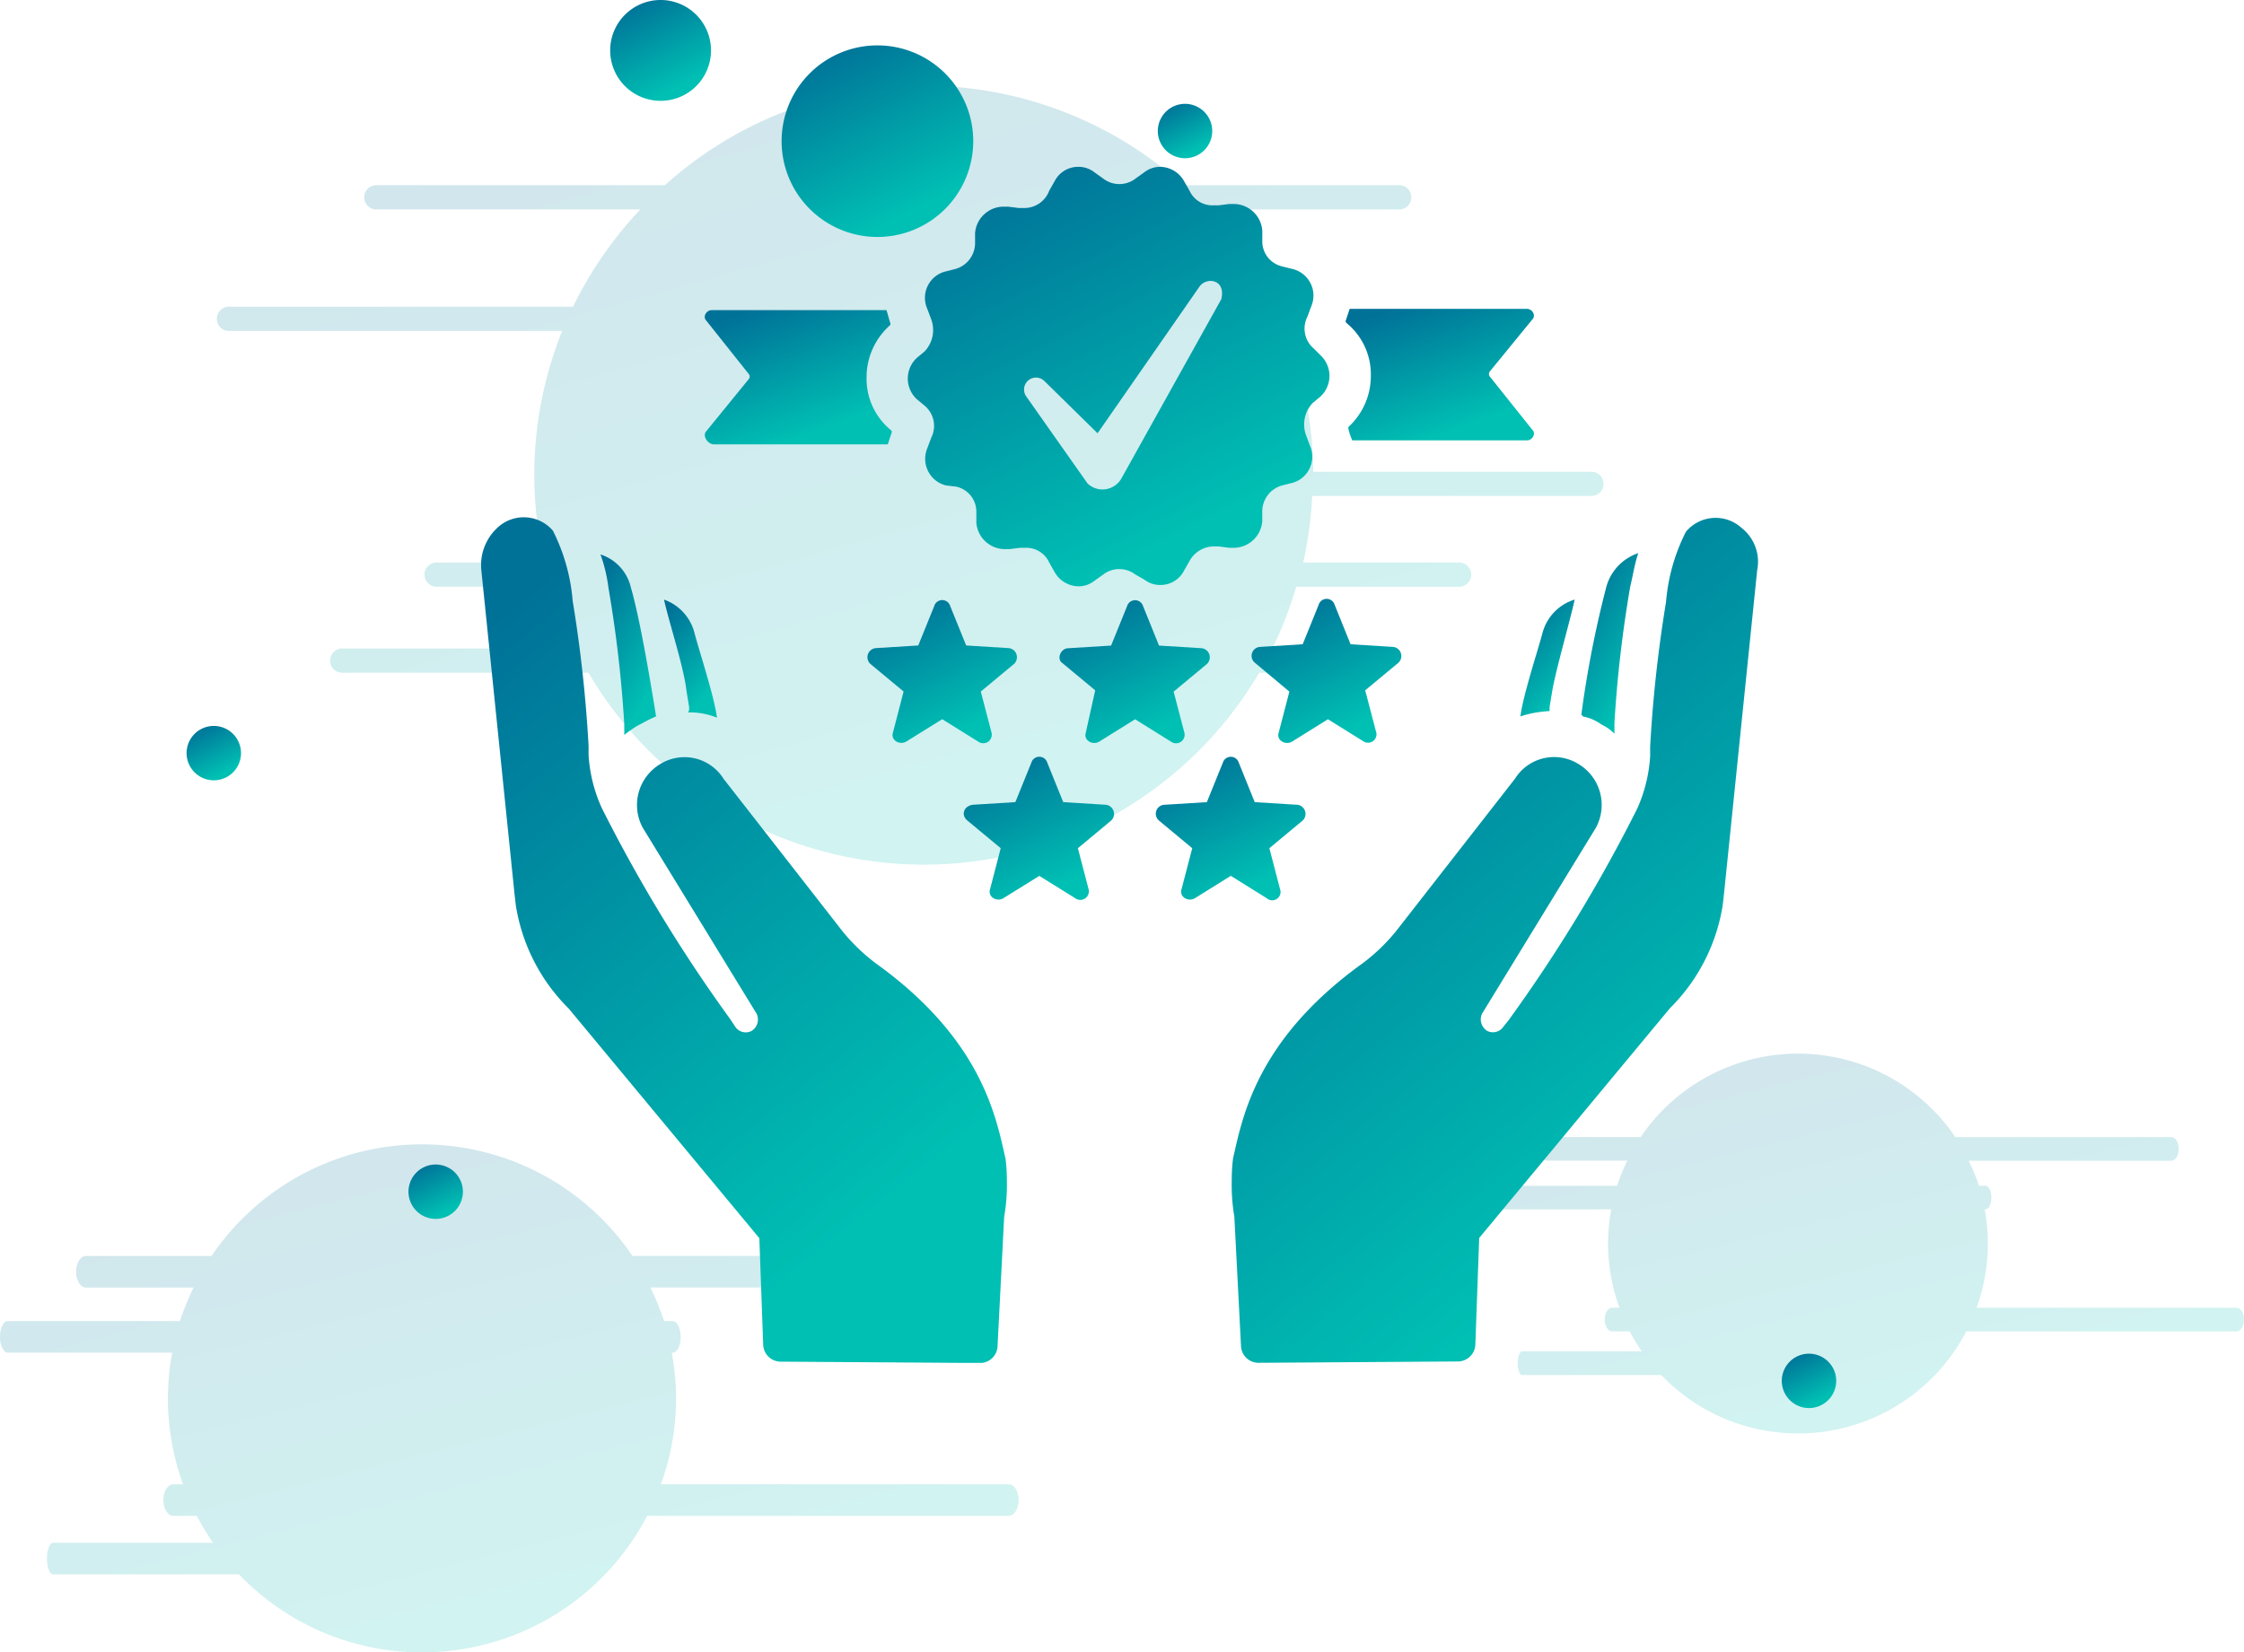 <svg xmlns="http://www.w3.org/2000/svg" xmlns:xlink="http://www.w3.org/1999/xlink" width="116.804" height="86.036" viewBox="0 0 116.804 86.036">
  <defs>
    <linearGradient id="linear-gradient" x1="0.261" x2="0.688" y2="0.852" gradientUnits="objectBoundingBox">
      <stop offset="0" stop-color="#007298"/>
      <stop offset="1" stop-color="#00bfb3"/>
    </linearGradient>
    <clipPath id="clip-path">
      <path id="Tracé_536" data-name="Tracé 536" d="M0,39.578H116.8V-46.457H0Z" transform="translate(0 46.457)" fill="url(#linear-gradient)"/>
    </clipPath>
    <clipPath id="clip-path-2">
      <rect id="Rectangle_110" data-name="Rectangle 110" width="105.517" height="55.373" fill="url(#linear-gradient)"/>
    </clipPath>
    <clipPath id="clip-path-3">
      <rect id="Rectangle_111" data-name="Rectangle 111" width="72.969" height="34.589" fill="url(#linear-gradient)"/>
    </clipPath>
    <clipPath id="clip-path-4">
      <rect id="Rectangle_112" data-name="Rectangle 112" width="86.356" height="41.268" fill="url(#linear-gradient)"/>
    </clipPath>
    <clipPath id="clip-path-5">
      <rect id="Rectangle_153" data-name="Rectangle 153" width="66.465" height="62.275" fill="url(#linear-gradient)"/>
    </clipPath>
  </defs>
  <g id="Groupe_343" data-name="Groupe 343" transform="translate(0 46.457)">
    <g id="Groupe_342" data-name="Groupe 342" transform="translate(0 -46.457)" clip-path="url(#clip-path)">
      <g id="Groupe_321" data-name="Groupe 321" transform="translate(-5.381 -8.501)" opacity="0.18">
        <g id="Groupe_320" data-name="Groupe 320">
          <g id="Groupe_319" data-name="Groupe 319" clip-path="url(#clip-path-2)">
            <g id="Groupe_318" data-name="Groupe 318" transform="translate(16.668 12.963)">
              <path id="Tracé_521" data-name="Tracé 521" d="M33.205,9.537a.629.629,0,0,0-.63-.63H18.093a20.19,20.19,0,0,0-5.48-13.658h9.956a.631.631,0,0,0,.63-.632.629.629,0,0,0-.63-.63H11.324a20.164,20.164,0,0,0-13.5-5.182A20.111,20.111,0,0,0-15.653-6.012H-30.674a.629.629,0,0,0-.63.63.631.631,0,0,0,.63.632h13.741A20.36,20.36,0,0,0-20.438.312H-38.346a.63.63,0,0,0-.63.632.629.629,0,0,0,.63.63H-21a20.213,20.213,0,0,0-1.454,7.511,19.979,19.979,0,0,0,.532,4.547h-5.613a.631.631,0,0,0-.632.63.632.632,0,0,0,.632.632h5.974a20.664,20.664,0,0,0,1.245,3.215H-32.45a.631.631,0,0,0-.632.632.631.631,0,0,0,.632.63h12.817A20.252,20.252,0,0,0-2.176,29.363,20.252,20.252,0,0,0,15.28,19.369h5.513a.631.631,0,0,0,0-1.261H15.965a20.665,20.665,0,0,0,1.245-3.215h8.5a.631.631,0,0,0,0-1.261H17.571a20.3,20.3,0,0,0,.467-3.465H32.575a.629.629,0,0,0,.63-.63" transform="translate(38.976 11.194)" fill="url(#linear-gradient)"/>
            </g>
          </g>
        </g>
      </g>
      <g id="Groupe_325" data-name="Groupe 325" transform="translate(60.502 53.007)" opacity="0.18">
        <g id="Groupe_324" data-name="Groupe 324" transform="translate(0 0)">
          <g id="Groupe_323" data-name="Groupe 323" clip-path="url(#clip-path-3)">
            <g id="Groupe_322" data-name="Groupe 322" transform="translate(16.667 1.852)">
              <path id="Tracé_522" data-name="Tracé 522" d="M18.233,6.369c0-.339-.172-.615-.385-.615H4.314A9.862,9.862,0,0,0,4.9,2.41,10.04,10.04,0,0,0,4.738.634h.035c.169,0,.307-.274.307-.613s-.139-.615-.307-.615H4.438A9.819,9.819,0,0,0,3.9-1.9H14.452c.211,0,.385-.276.385-.615s-.174-.615-.385-.615H3.207A9.879,9.879,0,0,0-4.981-7.476,9.88,9.88,0,0,0-13.17-3.131h-4.885c-.213,0-.383.276-.383.615s.17.615.383.615h4.187A10.064,10.064,0,0,0-14.4-.594h-6.695c-.17,0-.307.274-.307.615s.137.613.307.613H-14.7a9.869,9.869,0,0,0-.169,1.776,9.863,9.863,0,0,0,.593,3.345h-.381c-.213,0-.385.276-.385.615s.172.615.385.615h.915a10.1,10.1,0,0,0,.632,1.044h-6.228c-.128,0-.233.276-.233.615s.106.615.233.615H-12.1A9.846,9.846,0,0,0-4.981,12.3a9.878,9.878,0,0,0,8.76-5.313H17.848c.213,0,.385-.276.385-.615" transform="translate(21.402 7.476)" fill="url(#linear-gradient)"/>
            </g>
          </g>
        </g>
      </g>
      <g id="Groupe_329" data-name="Groupe 329" transform="translate(-16.667 57.731)" opacity="0.18">
        <g id="Groupe_328" data-name="Groupe 328">
          <g id="Groupe_327" data-name="Groupe 327" clip-path="url(#clip-path-4)">
            <g id="Groupe_326" data-name="Groupe 326" transform="translate(16.667 1.852)">
              <path id="Tracé_523" data-name="Tracé 523" d="M24.391,8.52c0-.454-.231-.822-.515-.822H5.77a13.164,13.164,0,0,0,.793-4.474A13.365,13.365,0,0,0,6.338.85h.046C6.612.85,6.8.481,6.8.027S6.612-.8,6.385-.8H5.936a13.245,13.245,0,0,0-.713-1.748H19.331c.283,0,.515-.369.515-.822s-.231-.822-.515-.822H4.29A13.211,13.211,0,0,0-6.664-10,13.211,13.211,0,0,0-17.618-4.188h-6.535c-.285,0-.515.369-.515.822s.23.822.515.822h5.6A12.99,12.99,0,0,0-19.263-.8h-8.958c-.226,0-.409.369-.409.822s.183.822.409.822h8.554a13.366,13.366,0,0,0-.224,2.374A13.164,13.164,0,0,0-19.1,7.7h-.511c-.285,0-.515.369-.515.822s.23.822.515.822h1.226a13.142,13.142,0,0,0,.843,1.4h-8.33c-.172,0-.313.369-.313.822s.141.822.313.822h9.68A13.176,13.176,0,0,0-6.664,16.45,13.215,13.215,0,0,0,5.055,9.342H23.876c.283,0,.515-.369.515-.822" transform="translate(28.63 10.001)" fill="url(#linear-gradient)"/>
            </g>
          </g>
        </g>
      </g>
      <g id="Groupe_330" data-name="Groupe 330" transform="translate(40.684 2.363)">
        <path id="Tracé_524" data-name="Tracé 524" d="M2.294,4.589A4.988,4.988,0,0,0,7.282-.4,4.988,4.988,0,0,0,2.294-5.386,4.988,4.988,0,0,0-2.693-.4,4.988,4.988,0,0,0,2.294,4.589" transform="translate(2.693 5.386)" fill="url(#linear-gradient)"/>
      </g>
      <g id="Groupe_331" data-name="Groupe 331" transform="translate(31.761 0)">
        <path id="Tracé_525" data-name="Tracé 525" d="M1.207,2.415A2.624,2.624,0,0,0,3.831-.209,2.625,2.625,0,0,0,1.207-2.835,2.625,2.625,0,0,0-1.417-.209,2.624,2.624,0,0,0,1.207,2.415" transform="translate(1.417 2.835)" fill="url(#linear-gradient)"/>
      </g>
      <g id="Groupe_332" data-name="Groupe 332" transform="translate(60.266 5.407)">
        <path id="Tracé_526" data-name="Tracé 526" d="M.652,1.3A1.417,1.417,0,0,1-.765-.112,1.417,1.417,0,0,1,.652-1.531,1.417,1.417,0,0,1,2.068-.112,1.417,1.417,0,0,1,.652,1.3" transform="translate(0.765 1.531)" fill="url(#linear-gradient)"/>
      </g>
      <g id="Groupe_333" data-name="Groupe 333" transform="translate(21.262 60.633)">
        <path id="Tracé_527" data-name="Tracé 527" d="M.652,1.3A1.417,1.417,0,0,1-.765-.112,1.417,1.417,0,0,1,.652-1.531,1.417,1.417,0,0,1,2.068-.112,1.417,1.417,0,0,1,.652,1.3" transform="translate(0.765 1.531)" fill="url(#linear-gradient)"/>
      </g>
      <g id="Groupe_334" data-name="Groupe 334" transform="translate(9.712 37.797)">
        <path id="Tracé_528" data-name="Tracé 528" d="M.652,1.3A1.417,1.417,0,0,1-.765-.112,1.417,1.417,0,0,1,.652-1.531,1.417,1.417,0,0,1,2.068-.112,1.417,1.417,0,0,1,.652,1.3" transform="translate(0.765 1.531)" fill="url(#linear-gradient)"/>
      </g>
      <g id="Groupe_335" data-name="Groupe 335" transform="translate(92.745 70.482)">
        <path id="Tracé_529" data-name="Tracé 529" d="M.652,1.3A1.417,1.417,0,0,1-.765-.112,1.417,1.417,0,0,1,.652-1.531,1.417,1.417,0,0,1,2.068-.112,1.417,1.417,0,0,1,.652,1.3" transform="translate(0.765 1.531)" fill="url(#linear-gradient)"/>
      </g>
      <g id="Groupe_406" data-name="Groupe 406" transform="translate(25.043 8.686)">
        <g id="Groupe_405" data-name="Groupe 405" clip-path="url(#clip-path-5)">
          <path id="Tracé_614" data-name="Tracé 614" d="M758.086,515.04l2.216-.137.832-2.054a.433.433,0,0,1,.83,0l.83,2.054,2.216.137a.477.477,0,0,1,.277.823l-1.73,1.439.554,2.124a.445.445,0,0,1-.693.479l-1.869-1.163-1.87,1.163c-.346.207-.83-.067-.691-.479l.552-2.124-1.732-1.439c-.345-.274-.206-.753.278-.823" transform="translate(-732.494 -481.824)" fill="url(#linear-gradient)"/>
          <path id="Tracé_615" data-name="Tracé 615" d="M775.572,519.906,773.7,518.74l-1.868,1.165c-.348.207-.832-.067-.693-.479l.554-2.124-1.731-1.439a.467.467,0,0,1,.277-.823l2.215-.137.832-2.054a.434.434,0,0,1,.83,0l.83,2.054,2.216.137a.477.477,0,0,1,.276.823l-1.73,1.439.554,2.124a.434.434,0,0,1-.693.479" transform="translate(-734.678 -481.824)" fill="url(#linear-gradient)"/>
          <path id="Tracé_616" data-name="Tracé 616" d="M751.938,505.1l2.215-.137.832-2.054a.433.433,0,0,1,.83,0l.832,2.054,2.215.137a.477.477,0,0,1,.277.823l-1.731,1.438.555,2.125a.445.445,0,0,1-.693.479l-1.871-1.163-1.87,1.163c-.344.205-.829-.069-.691-.479l.552-2.125-1.73-1.438a.477.477,0,0,1,.277-.823" transform="translate(-731.399 -480.041)" fill="url(#linear-gradient)"/>
          <path id="Tracé_617" data-name="Tracé 617" d="M765.061,509.491l.487-2.193-1.733-1.44c-.275-.2-.07-.753.347-.753l2.214-.137.832-2.054a.435.435,0,0,1,.832,0l.83,2.054,2.216.137a.477.477,0,0,1,.276.823l-1.731,1.438.556,2.125a.446.446,0,0,1-.693.479l-1.87-1.165-1.868,1.165c-.346.205-.832-.07-.693-.479" transform="translate(-733.584 -480.041)" fill="url(#linear-gradient)"/>
          <path id="Tracé_618" data-name="Tracé 618" d="M781.719,509.954l-1.871-1.164-1.868,1.164c-.346.205-.832-.069-.693-.479l.554-2.124-1.8-1.506a.466.466,0,0,1,.277-.823l2.215-.137.832-2.056a.434.434,0,0,1,.831,0l.83,2.056,2.215.137a.477.477,0,0,1,.277.823l-1.731,1.438.556,2.124a.44.44,0,0,1-.623.548" transform="translate(-735.769 -480.026)" fill="url(#linear-gradient)"/>
          <g id="Groupe_404" data-name="Groupe 404" transform="translate(0.001 -0.001)">
            <path id="Tracé_619" data-name="Tracé 619" d="M743.472,487.521a.209.209,0,0,1,0,.276l-2.2,2.7c-.208.206,0,.621.342.691h9.1c.065-.208.135-.415.205-.622v-.069l-.07-.07a3.45,3.45,0,0,1-1.24-2.7,3.621,3.621,0,0,1,1.17-2.695l.07-.07v-.07c-.07-.207-.135-.483-.205-.691h-9.1c-.274,0-.482.345-.274.552Z" transform="translate(-729.546 -476.738)" fill="url(#linear-gradient)"/>
            <path id="Tracé_620" data-name="Tracé 620" d="M783.154,487.575a3.616,3.616,0,0,1-1.172,2.7v.071a3.069,3.069,0,0,0,.206.62h9.094c.276,0,.485-.344.276-.552l-2.206-2.764a.215.215,0,0,1,0-.277l2.206-2.7c.208-.208,0-.552-.276-.552h-9.233q-.1.31-.205.62v.071l.07.067A3.451,3.451,0,0,1,783.154,487.575Z" transform="translate(-736.843 -476.723)" fill="url(#linear-gradient)"/>
            <path id="Tracé_621" data-name="Tracé 621" d="M796.859,508.12a2.377,2.377,0,0,1,.966.414,2.536,2.536,0,0,1,.689.483v-.552a64.217,64.217,0,0,1,.825-7.118c.139-.555.209-1.107.415-1.728a2.578,2.578,0,0,0-1.655,1.728,55.442,55.442,0,0,0-1.31,6.7A.068.068,0,0,1,796.859,508.12Z" transform="translate(-739.524 -479.504)" fill="url(#linear-gradient)"/>
            <path id="Tracé_622" data-name="Tracé 622" d="M794.445,508.372v-.207l.137-.83c.205-1.176.894-3.526,1.17-4.769a2.482,2.482,0,0,0-1.652,1.658c-.276,1.037-1.034,3.317-1.173,4.424A5.8,5.8,0,0,1,794.445,508.372Z" transform="translate(-738.831 -480.033)" fill="url(#linear-gradient)"/>
            <path id="Tracé_623" data-name="Tracé 623" d="M739.909,508.166c0,.139,0,.207-.068.276a3.712,3.712,0,0,1,1.516.274c-.139-1.1-.9-3.386-1.172-4.421a2.489,2.489,0,0,0-1.585-1.728c.278,1.243,1.036,3.525,1.173,4.769Z" transform="translate(-729.082 -480.033)" fill="url(#linear-gradient)"/>
            <path id="Tracé_624" data-name="Tracé 624" d="M801.15,497.9a2.009,2.009,0,0,0-2.894.208,9.827,9.827,0,0,0-1.034,3.662,69.926,69.926,0,0,0-.826,7.534v.487a7.775,7.775,0,0,1-.689,2.763,79.43,79.43,0,0,1-6.683,10.989l-.277.345a.653.653,0,0,1-.825.209.7.7,0,0,1-.276-.9l5.924-9.678a2.484,2.484,0,0,0-.9-3.318,2.4,2.4,0,0,0-3.308.761l-6.2,7.949a9.831,9.831,0,0,1-1.725,1.658c-5.579,4.008-6.268,8.086-6.752,10.161a8.929,8.929,0,0,0-.067,1.106,9.968,9.968,0,0,0,.135,1.933l.345,6.706a.914.914,0,0,0,.9.9l10.4-.07a.914.914,0,0,0,.9-.9l.2-5.53,9.922-11.955a9.685,9.685,0,0,0,2.756-5.394l.069-.619,1.722-16.8A2.239,2.239,0,0,0,801.15,497.9Z" transform="translate(-735.547 -479.103)" fill="url(#linear-gradient)"/>
            <path id="Tracé_625" data-name="Tracé 625" d="M735.81,508.549v.552a6.324,6.324,0,0,1,.689-.484c.276-.137.62-.344.966-.482-.277-1.728-.829-5.047-1.31-6.706a2.366,2.366,0,0,0-1.585-1.728,7.847,7.847,0,0,1,.414,1.728A64.465,64.465,0,0,1,735.81,508.549Z" transform="translate(-728.359 -479.519)" fill="url(#linear-gradient)"/>
            <path id="Tracé_626" data-name="Tracé 626" d="M747.544,520.567a9.828,9.828,0,0,1-1.724-1.658l-6.2-7.949a2.4,2.4,0,0,0-3.308-.761,2.485,2.485,0,0,0-.894,3.317l5.924,9.678a.7.7,0,0,1-.276.9.657.657,0,0,1-.827-.209l-.274-.414a79.425,79.425,0,0,1-6.683-10.988,7.777,7.777,0,0,1-.689-2.766v-.483a70.379,70.379,0,0,0-.827-7.536,9.854,9.854,0,0,0-1.033-3.662,2,2,0,0,0-2.895-.139,2.648,2.648,0,0,0-.826,2.212l1.722,16.8.07.619a9.683,9.683,0,0,0,2.755,5.394l9.923,11.955.2,5.53a.914.914,0,0,0,.9.9l10.4.07a.913.913,0,0,0,.9-.9l.343-6.706a9.678,9.678,0,0,0,.14-1.933,8.605,8.605,0,0,0-.07-1.106C753.813,528.653,753.124,524.575,747.544,520.567Z" transform="translate(-727.001 -479.095)" fill="url(#linear-gradient)"/>
            <path id="Tracé_627" data-name="Tracé 627" d="M775.552,484.92l-.345-.345a1.363,1.363,0,0,1-.342-1.658l.205-.552a1.425,1.425,0,0,0-.964-1.937l-.551-.137a1.333,1.333,0,0,1-1.035-1.313v-.554a1.5,1.5,0,0,0-1.448-1.383H770.8l-.551.07h-.276a1.3,1.3,0,0,1-1.24-.761l-.276-.482a1.45,1.45,0,0,0-1.24-.762,1.337,1.337,0,0,0-.829.277l-.481.345a1.373,1.373,0,0,1-1.653,0l-.483-.345a1.328,1.328,0,0,0-.826-.277,1.373,1.373,0,0,0-1.242.762l-.275.482a1.377,1.377,0,0,1-1.309.9h-.277l-.551-.069h-.274a1.493,1.493,0,0,0-1.448,1.382v.552a1.406,1.406,0,0,1-1.035,1.313l-.551.139a1.414,1.414,0,0,0-.9,1.936l.207.552a1.621,1.621,0,0,1-.344,1.659l-.414.345a1.467,1.467,0,0,0,0,2.142l.414.344a1.369,1.369,0,0,1,.344,1.661l-.207.552a1.427,1.427,0,0,0,.966,1.936l.551.067a1.333,1.333,0,0,1,1.035,1.315v.554a1.494,1.494,0,0,0,1.444,1.381h.278l.551-.068h.276a1.3,1.3,0,0,1,1.24.759l.275.485a1.456,1.456,0,0,0,1.242.761,1.319,1.319,0,0,0,.826-.278l.483-.344a1.373,1.373,0,0,1,1.653,0l.481.276a1.336,1.336,0,0,0,.829.276,1.373,1.373,0,0,0,1.24-.761l.276-.483a1.45,1.45,0,0,1,1.24-.763h.276l.551.071h.274a1.5,1.5,0,0,0,1.448-1.384v-.552a1.408,1.408,0,0,1,1.035-1.312l.551-.139a1.412,1.412,0,0,0,.894-1.934l-.205-.555a1.623,1.623,0,0,1,.344-1.658l.414-.345A1.468,1.468,0,0,0,775.552,484.92ZM770.384,482l-5.165,9.272a1.133,1.133,0,0,1-1.79.327l-3.184-4.521a.622.622,0,0,1,.937-.814l2.764,2.715,5.311-7.646C769.629,480.828,770.636,480.959,770.384,482Z" transform="translate(-731.859 -475.105)" fill="url(#linear-gradient)"/>
          </g>
        </g>
      </g>
    </g>
  </g>
</svg>
